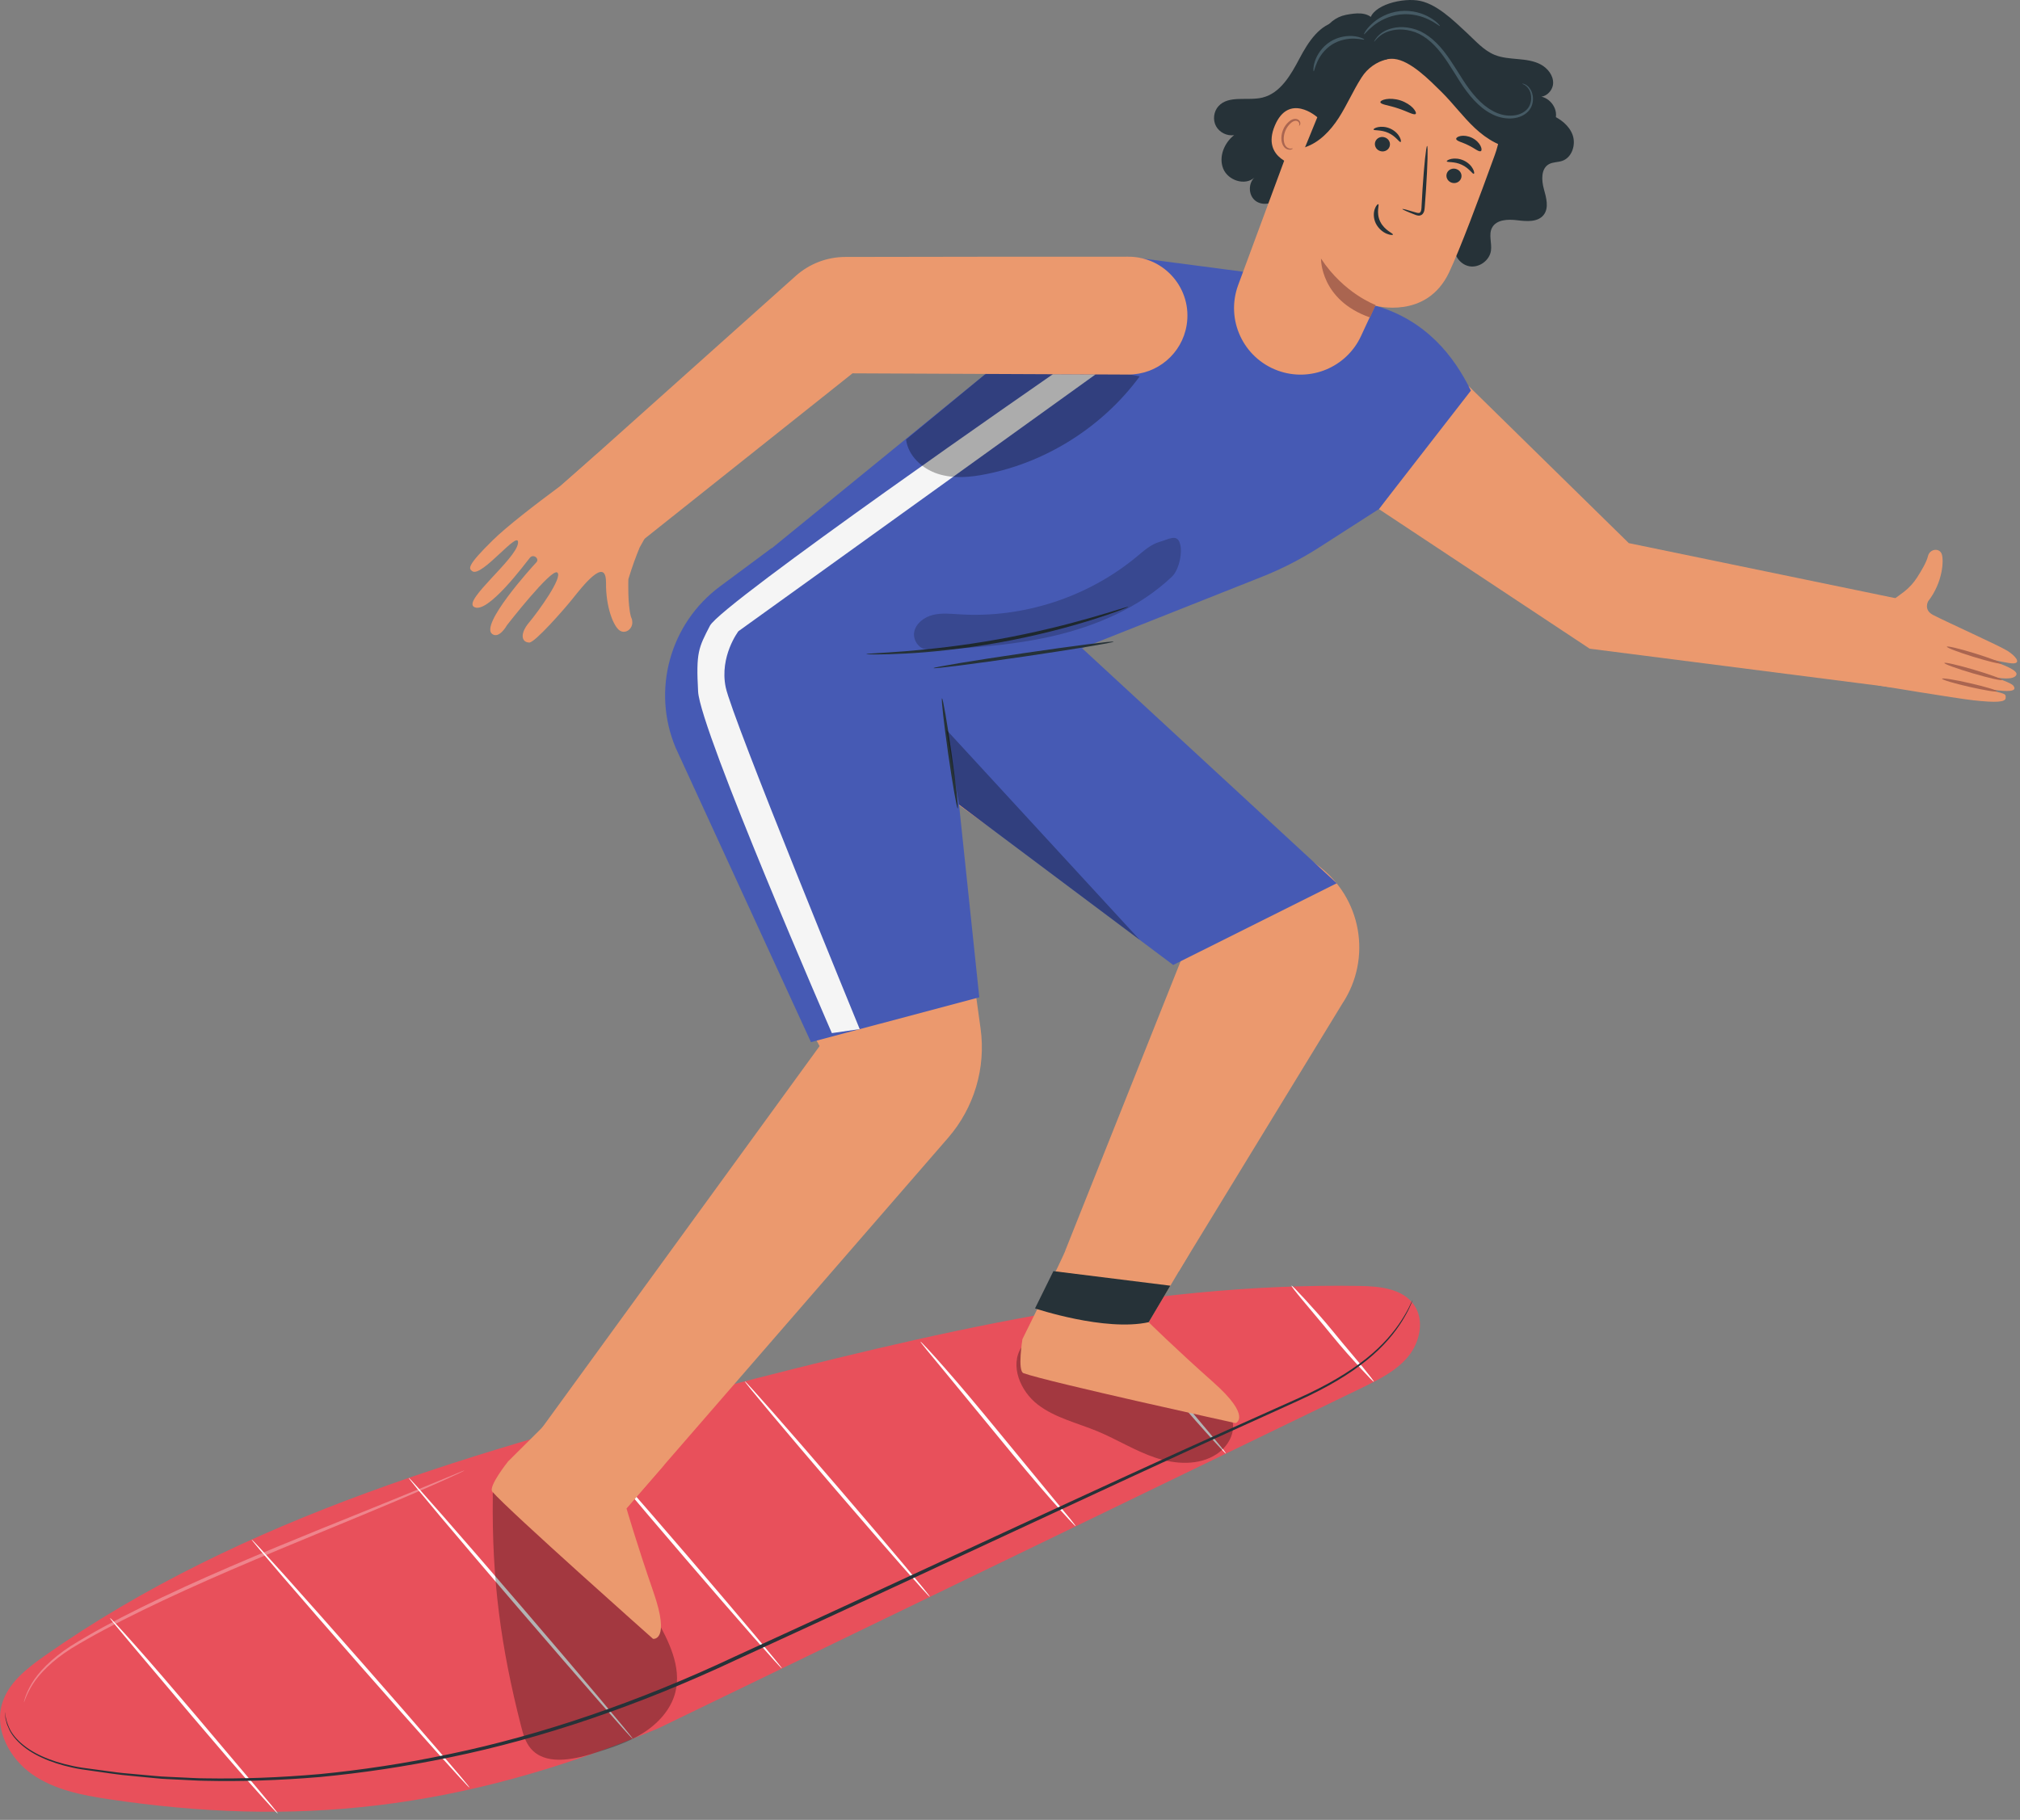 <?xml version="1.0" encoding="UTF-8"?> <svg xmlns="http://www.w3.org/2000/svg" width="263" height="237" viewBox="0 0 263 237" fill="none"><rect x="0" y="0" width="263" height="237" fill="#808080" stroke="none"/><path d="M85.698 225.082C59.736 235.906 38.156 237.895 14.132 234.304C10.65 233.782 7.076 233.082 4.194 231.067C1.311 229.053 -0.704 225.386 0.232 221.997C0.99 219.232 3.435 217.31 5.778 215.658C31.606 197.501 62.72 188.743 93.285 180.836C120.748 173.721 148.701 166.986 177.066 167.467C179.654 167.509 182.621 167.812 184.105 169.937C185.495 171.926 184.88 174.792 183.338 176.663C181.795 178.535 179.544 179.647 177.361 180.71C146.804 195.495 116.247 210.289 85.698 225.082Z" fill="#E8505B"></path><g opacity="0.3"><path d="M60.469 191.499C60.477 191.516 60.266 191.617 59.87 191.811C59.432 192.013 58.859 192.283 58.125 192.62C56.608 193.312 54.399 194.273 51.651 195.436C46.172 197.771 38.527 200.822 30.181 204.405C21.845 208.004 14.401 211.561 9.335 214.647C6.823 216.223 5.12 217.968 4.244 219.367C3.367 220.775 3.173 221.694 3.114 221.677C3.114 221.677 3.249 220.741 4.101 219.283C4.943 217.833 6.655 216.012 9.175 214.385C14.241 211.199 21.668 207.6 30.021 204C38.375 200.409 46.037 197.408 51.55 195.149C54.273 194.028 56.49 193.118 58.075 192.46C58.816 192.157 59.407 191.912 59.845 191.727C60.241 191.558 60.46 191.482 60.469 191.499Z" fill="white"></path></g><path d="M36.167 236.167C36.141 236.184 35.813 235.855 35.239 235.232C34.658 234.608 33.84 233.697 32.828 232.559C30.814 230.292 28.074 227.114 25.082 223.582C22.115 220.075 19.442 216.897 17.428 214.52C16.492 213.399 15.717 212.472 15.127 211.764C14.587 211.106 14.3 210.735 14.326 210.719C14.351 210.702 14.68 211.03 15.253 211.654C15.835 212.278 16.652 213.188 17.664 214.326C19.678 216.594 22.418 219.772 25.411 223.304C28.369 226.81 31.05 229.988 33.056 232.357C33.992 233.478 34.767 234.405 35.357 235.114C35.897 235.771 36.184 236.142 36.167 236.167Z" fill="white"></path><path d="M61.127 232.795C61.034 232.88 54.611 225.706 46.78 216.788C38.949 207.861 32.677 200.569 32.762 200.494C32.854 200.418 39.278 207.583 47.109 216.501C54.948 225.42 61.22 232.72 61.127 232.795Z" fill="white"></path><path d="M82.377 226.44C82.284 226.515 75.684 218.971 67.625 209.589C59.567 200.207 53.118 192.536 53.211 192.452C53.304 192.376 59.904 199.912 67.963 209.302C76.021 218.693 82.47 226.364 82.377 226.44Z" fill="white"></path><path d="M101.799 217.277C101.706 217.353 96.083 210.955 89.239 202.98C82.394 195.006 76.923 188.481 77.016 188.397C77.109 188.321 82.731 194.719 89.576 202.694C96.412 210.676 101.891 217.201 101.799 217.277Z" fill="white"></path><path d="M121.069 207.954C120.976 208.03 115.505 201.809 108.854 194.062C102.203 186.307 96.885 179.959 96.969 179.883C97.061 179.808 102.532 186.02 109.183 193.775C115.842 201.522 121.161 207.869 121.069 207.954Z" fill="white"></path><path d="M140.052 198.757C140.027 198.774 139.715 198.462 139.175 197.88C138.636 197.299 137.86 196.439 136.925 195.377C135.045 193.244 132.516 190.235 129.776 186.88C127.045 183.567 124.584 180.566 122.729 178.307C121.861 177.262 121.145 176.394 120.588 175.711C120.091 175.095 119.821 174.741 119.846 174.725C119.872 174.708 120.175 175.02 120.723 175.601C121.263 176.183 122.038 177.034 122.974 178.105C124.853 180.237 127.382 183.247 130.13 186.602C132.853 189.915 135.323 192.915 137.177 195.175C138.046 196.22 138.762 197.088 139.319 197.771C139.807 198.386 140.077 198.74 140.052 198.757Z" fill="white"></path><path d="M159.617 189.291C159.592 189.308 159.33 189.055 158.883 188.574C158.428 188.094 157.788 187.394 157.004 186.518C155.427 184.764 153.295 182.311 150.977 179.555C148.692 176.84 146.635 174.387 145.051 172.516C144.343 171.665 143.752 170.948 143.272 170.367C142.859 169.852 142.64 169.557 142.665 169.54C142.69 169.524 142.952 169.776 143.398 170.257C143.854 170.737 144.494 171.437 145.278 172.314C146.855 174.067 148.987 176.52 151.305 179.277C153.59 181.991 155.647 184.444 157.231 186.315C157.939 187.167 158.529 187.883 159.01 188.465C159.423 188.979 159.634 189.274 159.617 189.291Z" fill="white"></path><path d="M178.878 179.942C178.836 179.985 178.187 179.327 177.176 178.223C176.173 177.119 174.782 175.601 173.34 173.823C171.916 172.061 170.558 170.501 169.614 169.347C168.662 168.2 168.097 167.467 168.148 167.425C168.19 167.382 168.839 168.04 169.85 169.144C170.854 170.249 172.244 171.766 173.686 173.544C175.11 175.306 176.468 176.857 177.412 178.012C178.356 179.175 178.921 179.909 178.878 179.942Z" fill="white"></path><g opacity="0.3"><path d="M132.997 175.441C131.437 177.827 132.853 181.182 135.121 182.918C137.38 184.655 140.263 185.304 142.901 186.399C145.447 187.462 147.807 188.954 150.42 189.83C153.034 190.707 156.085 190.884 158.395 189.375C159.878 188.406 160.941 186.551 160.409 184.865C159.921 183.331 158.344 182.454 156.886 181.772C150.117 178.594 142.977 176.225 135.652 174.733" fill="black"></path></g><g opacity="0.3"><path d="M64.161 194.939C64.034 205.636 65.181 214.394 67.836 224.762C68.097 225.799 68.401 226.861 69.083 227.679C70.93 229.879 74.419 229.221 77.167 228.37C79.401 227.679 81.669 226.971 83.658 225.732C85.647 224.492 87.359 222.646 87.932 220.379C88.766 217.049 87.055 213.669 85.369 210.685C81.939 204.624 78.263 198.53 72.995 193.978C71.486 192.671 69.69 191.449 67.693 191.491C65.695 191.533 63.68 193.438 64.245 195.36" fill="black"></path></g><path d="M183.944 169.262C183.944 169.262 183.885 169.431 183.75 169.743C183.616 170.063 183.422 170.535 183.084 171.125C182.444 172.305 181.348 174 179.494 175.778C177.647 177.565 175.06 179.386 171.831 181.055C170.221 181.898 168.442 182.682 166.571 183.533C164.7 184.385 162.719 185.278 160.637 186.222C143.997 193.758 121.187 204.557 95.839 216.164C83.212 222.098 70.534 226.397 58.682 228.834C52.764 230.073 47.066 230.899 41.713 231.413C36.352 231.868 31.345 232.012 26.768 231.91C25.621 231.902 24.509 231.809 23.421 231.767C22.334 231.7 21.271 231.691 20.252 231.573C19.223 231.472 18.229 231.379 17.267 231.287C16.298 231.202 15.371 231.101 14.469 230.966C13.567 230.84 12.699 230.713 11.864 230.595C11.03 230.486 10.22 230.368 9.462 230.199C7.936 229.87 6.57 229.424 5.407 228.876C3.064 227.805 1.589 226.271 1.1 224.998C1.032 224.846 0.973 224.695 0.914 224.56C0.881 224.417 0.838 224.282 0.805 224.155C0.729 223.911 0.695 223.7 0.687 223.523C0.653 223.177 0.645 223 0.645 223C0.704 222.983 0.628 223.734 1.176 224.956C1.69 226.195 3.157 227.679 5.475 228.716C6.629 229.247 7.987 229.668 9.504 229.988C10.263 230.157 11.063 230.258 11.898 230.368C12.732 230.477 13.601 230.595 14.494 230.713C15.388 230.848 16.323 230.941 17.284 231.017C18.245 231.101 19.24 231.194 20.268 231.287C21.288 231.396 22.351 231.396 23.43 231.464C24.517 231.506 25.621 231.59 26.768 231.59C31.328 231.666 36.327 231.506 41.671 231.034C47.007 230.511 52.688 229.668 58.589 228.421C70.407 225.968 83.043 221.677 95.645 215.743C120.984 204.144 143.828 193.387 160.502 185.919C162.584 184.983 164.573 184.098 166.445 183.255C168.324 182.412 170.103 181.645 171.713 180.811C174.942 179.167 177.521 177.38 179.375 175.626C181.23 173.882 182.351 172.213 183.009 171.058C183.354 170.476 183.565 170.012 183.708 169.701C183.86 169.414 183.944 169.262 183.944 169.262Z" fill="#263238"></path><path d="M98.951 72.651C97.214 74.793 87.394 79.252 87.545 90.016C87.697 100.781 106.706 136.235 106.706 136.235L70.248 186.382L81.569 196.43L123.447 148.171C126.835 144.26 128.378 139.076 127.67 133.951L123.759 105.703L98.951 72.651Z" fill="#EB996E"></path><path d="M72.052 184.452C71.554 184.941 66.151 190.319 66.151 190.319C66.151 190.319 63.529 193.606 64.103 194.264C66.378 196.869 85.025 213.424 85.025 213.424C85.025 213.424 87.309 213.778 85.092 207.372C82.875 200.965 81.568 196.43 81.568 196.43L86.457 190.791L72.052 184.452Z" fill="#EB996E"></path><path d="M191.194 50.254L212.066 70.73L248.22 78.198L246.146 89.494L206.974 84.478L179.536 66.304L191.194 50.254Z" fill="#EB996E"></path><path d="M245.876 78.518C246.458 78.131 247.132 77.659 247.908 77.06C248.565 76.546 249.139 75.922 249.594 75.214C250.15 74.354 250.841 73.183 251.018 72.424C251.246 71.48 252.468 71.311 252.797 72.12C253.117 72.938 252.949 75.855 251.044 78.299C251.044 78.299 250.395 79.429 251.701 80.095C253.598 81.073 260.333 84.099 261.395 84.773C262.339 85.372 263.207 86.349 262.137 86.392C261.058 86.434 255.376 84.9 255.376 84.9C255.376 84.9 262.862 86.763 262.541 87.841C262.322 88.583 260.223 88.701 255.402 86.973C255.402 86.973 261.555 88.558 262.128 89.291C263.427 90.952 256 89.123 256 89.123C261.193 90.455 261.167 90.168 261.134 90.901C261.108 91.449 259.895 91.517 256.986 91.205C254.635 90.944 244.511 89.258 244.511 89.258" fill="#EB996E"></path><path d="M252.856 88.389C252.822 88.516 254.399 88.996 256.38 89.443C258.36 89.898 259.987 90.16 260.004 90.025C260.029 89.89 258.453 89.418 256.481 88.971C254.517 88.516 252.89 88.254 252.856 88.389Z" fill="#AA6550"></path><path d="M253.151 86.341C253.109 86.468 254.761 87.066 256.835 87.681C258.909 88.288 260.62 88.684 260.662 88.55C260.704 88.423 259.052 87.825 256.978 87.209C254.904 86.602 253.193 86.206 253.151 86.341Z" fill="#AA6550"></path><path d="M253.479 84.217C253.437 84.343 254.988 84.942 256.944 85.54C258.9 86.147 260.518 86.527 260.552 86.4C260.594 86.274 259.043 85.675 257.087 85.077C255.132 84.47 253.513 84.091 253.479 84.217Z" fill="#AA6550"></path><path d="M122.746 103.267C123.345 103.992 153.716 125.184 153.716 125.184L138.695 162.864L153.472 165.578L174.765 130.705C178.684 124.796 177.268 116.847 171.536 112.666L135.694 86.467L121.971 100.924" fill="#EB996E"></path><path d="M138.703 162.864C138.509 163.53 133.122 174.387 133.122 174.387C133.122 174.387 132.44 178.535 133.266 178.83C136.52 179.993 160.881 185.329 160.881 185.329C160.881 185.329 163.047 184.52 157.981 180.018C152.915 175.517 149.56 172.196 149.56 172.196L154.887 163.201L138.703 162.864Z" fill="#EB996E"></path><path d="M134.758 170.392C134.758 170.392 143.862 173.443 149.56 172.187L152.375 167.433L137.152 165.536L134.758 170.392Z" fill="#263238"></path><path d="M146.939 33.429C145.987 34.314 98.95 72.652 98.95 72.652C98.95 72.652 104.387 93.169 135.711 86.459L164.245 75.138C166.884 74.093 169.412 72.795 171.798 71.261L179.528 66.296L191.506 50.87C189.331 46.419 185.698 41.707 179.039 39.793L162.551 35.477L146.939 33.429Z" fill="#465AB4"></path><path d="M105.584 135.713L87.975 97.392C84.822 89.898 87.208 81.216 93.74 76.369L100.442 71.396L140.878 84.411L174.04 115.027L152.747 125.665L124.862 104.777L127.501 129.88L105.584 135.713Z" fill="#465AB4"></path><path d="M108.307 134.541C108.307 134.541 91.17 95.167 90.892 90.058C90.613 84.95 90.942 84.377 92.434 81.486C93.935 78.594 137.085 48.729 137.085 48.729L142.657 48.745L96.143 82.202C96.143 82.202 93.656 85.456 94.483 89.494C95.309 93.523 111.932 134.018 111.932 134.018L108.307 134.541Z" fill="#F5F5F5"></path><path d="M122.645 90.944C122.763 90.927 123.32 94.121 123.884 98.083C124.449 102.045 124.812 105.265 124.694 105.282C124.576 105.299 124.019 102.104 123.446 98.142C122.89 94.189 122.527 90.96 122.645 90.944Z" fill="#263238"></path><path d="M146.905 79.024C146.914 79.049 146.467 79.235 145.641 79.547C144.815 79.859 143.609 80.272 142.1 80.744C139.091 81.688 134.876 82.809 130.131 83.669C125.393 84.52 121.044 84.95 117.891 85.11C116.315 85.195 115.042 85.228 114.157 85.228C113.271 85.228 112.791 85.211 112.791 85.186C112.791 85.152 113.28 85.11 114.157 85.06C115.033 85.009 116.306 84.925 117.874 84.807C121.01 84.562 125.334 84.09 130.055 83.239C134.775 82.388 138.99 81.317 142.008 80.449C143.517 80.019 144.739 79.648 145.582 79.387C146.425 79.125 146.897 78.999 146.905 79.024Z" fill="#263238"></path><path d="M144.992 83.568C145.009 83.686 139.774 84.554 133.3 85.507C126.826 86.459 121.558 87.125 121.541 87.007C121.524 86.889 126.759 86.021 133.233 85.068C139.715 84.116 144.975 83.441 144.992 83.568Z" fill="#263238"></path><g opacity="0.3"><path d="M117.967 57.234C118.237 59.367 120.066 61.053 122.114 61.71C124.162 62.368 126.379 62.157 128.478 61.727C136.377 60.134 143.618 55.506 148.389 49.015C141.62 47.734 134.48 45.964 128.2 48.796L117.967 57.234Z" fill="black"></path></g><path opacity="0.3" d="M123.235 95.057L148.389 122.394L124.862 104.768L123.235 95.057Z" fill="black"></path><g opacity="0.2"><path d="M120.951 84.546C119.813 84.765 118.802 83.433 119.029 82.295C119.257 81.157 120.344 80.356 121.474 80.078C122.603 79.8 123.784 79.935 124.947 80.002C133.225 80.525 141.663 77.768 148.035 72.466C148.946 71.708 149.856 70.882 150.994 70.561C152.132 70.241 153.169 69.541 153.582 70.645C154.037 71.851 153.514 74.211 152.587 75.096C148.347 79.117 142.775 81.519 137.085 82.835C131.387 84.15 125.512 84.445 119.678 84.74" fill="black"></path></g><path d="M174.242 2.771C171.84 3.108 170.331 5.46 169.201 7.601C168.072 9.742 166.715 12.136 164.363 12.709C162.424 13.173 159.98 12.355 158.639 13.83C158.015 14.522 157.881 15.617 158.327 16.435C158.774 17.253 159.76 17.742 160.679 17.598C159.381 18.61 158.639 20.448 159.263 21.973C159.887 23.499 162.095 24.232 163.318 23.128C162.534 23.878 162.534 25.294 163.326 26.036C164.118 26.778 165.535 26.694 166.226 25.859" fill="#263238"></path><path d="M189.382 31.802C189.112 33.058 190.039 34.449 191.312 34.677C192.577 34.904 193.934 33.926 194.119 32.654C194.262 31.659 193.79 30.563 194.254 29.669C194.819 28.582 196.328 28.532 197.541 28.683C198.755 28.835 200.205 28.953 200.972 28C201.706 27.073 201.318 25.741 201.006 24.603C200.694 23.465 200.627 21.973 201.647 21.392C202.169 21.088 202.827 21.147 203.392 20.953C204.656 20.523 205.195 18.88 204.766 17.615C204.327 16.351 203.164 15.466 201.933 14.951C200.703 14.437 199.371 14.227 198.081 13.847C193.849 12.608 190.208 9.514 188.303 5.544" fill="#263238"></path><path d="M170.694 11.479L161.211 37.113C159.542 41.623 161.86 46.621 166.378 48.265C170.601 49.799 175.296 47.852 177.193 43.78C178.204 41.606 179.039 39.802 179.039 39.802C179.039 39.802 185.74 41.681 188.674 35.461C190.09 32.451 192.509 26.019 194.625 20.169C196.901 13.889 193.959 6.918 187.89 4.145L187.283 3.867C180.607 1.279 173.105 4.718 170.694 11.479Z" fill="#EB996E"></path><path d="M179.098 39.717C179.098 39.717 174.993 38.234 171.992 33.673C171.992 33.673 171.866 39.06 178.373 41.344L179.098 39.717Z" fill="#AA6550"></path><path d="M190.217 23.263C190.015 23.743 189.45 23.971 188.944 23.769C188.438 23.566 188.194 23.018 188.388 22.538C188.59 22.057 189.155 21.83 189.661 22.032C190.175 22.235 190.419 22.782 190.217 23.263Z" fill="#263238"></path><path d="M191.886 22.631C191.726 22.698 191.271 21.889 190.31 21.451C189.357 21.004 188.422 21.172 188.371 21.012C188.346 20.936 188.557 20.776 188.961 20.692C189.366 20.608 189.981 20.624 190.58 20.903C191.178 21.181 191.583 21.628 191.768 21.99C191.962 22.344 191.971 22.605 191.886 22.631Z" fill="#263238"></path><path d="M180.902 19.141C180.7 19.621 180.135 19.849 179.63 19.647C179.124 19.453 178.879 18.896 179.073 18.416C179.276 17.935 179.84 17.708 180.346 17.91C180.852 18.104 181.105 18.66 180.902 19.141Z" fill="#263238"></path><path d="M182.352 18.492C182.192 18.559 181.737 17.75 180.776 17.312C179.823 16.865 178.888 17.033 178.837 16.873C178.812 16.797 179.014 16.637 179.427 16.553C179.832 16.469 180.447 16.485 181.046 16.764C181.644 17.042 182.049 17.489 182.234 17.851C182.428 18.214 182.428 18.466 182.352 18.492Z" fill="#263238"></path><path d="M182.589 27.225C182.606 27.166 183.255 27.334 184.283 27.655C184.544 27.739 184.797 27.798 184.915 27.646C185.05 27.494 185.075 27.183 185.084 26.845C185.126 26.146 185.168 25.412 185.21 24.645C185.413 21.518 185.682 18.997 185.809 19.006C185.935 19.014 185.868 21.552 185.665 24.679C185.606 25.446 185.556 26.179 185.505 26.879C185.472 27.199 185.488 27.587 185.193 27.899C185.042 28.051 184.806 28.101 184.629 28.076C184.452 28.051 184.308 27.992 184.182 27.941C183.17 27.553 182.563 27.275 182.589 27.225Z" fill="#263238"></path><path d="M179.452 26.593C179.613 26.652 179.141 27.697 179.697 28.852C180.253 30.006 181.417 30.394 181.358 30.546C181.341 30.622 181.02 30.639 180.54 30.436C180.068 30.243 179.469 29.787 179.124 29.088C178.787 28.388 178.829 27.672 178.989 27.225C179.149 26.761 179.385 26.559 179.452 26.593Z" fill="#263238"></path><path d="M184.317 14.834C184.106 15.053 183.195 14.488 182.007 14.108C180.827 13.704 179.765 13.62 179.722 13.316C179.706 13.173 179.975 12.996 180.464 12.912C180.945 12.827 181.636 12.852 182.344 13.08C183.052 13.316 183.625 13.704 183.962 14.058C184.3 14.429 184.418 14.732 184.317 14.834Z" fill="#263238"></path><path d="M192.804 19.68C192.535 19.824 191.978 19.293 191.186 18.922C190.41 18.517 189.643 18.399 189.593 18.096C189.576 17.952 189.778 17.784 190.174 17.708C190.562 17.632 191.119 17.691 191.658 17.952C192.198 18.222 192.585 18.635 192.754 18.981C192.939 19.343 192.931 19.613 192.804 19.68Z" fill="#263238"></path><path d="M180.623 7.711C180.606 7.711 180.59 7.719 180.573 7.719C179.216 8.048 178.035 8.891 177.285 10.071C177.26 10.113 177.235 10.155 177.209 10.189C176.147 11.866 175.363 13.696 174.293 15.365C173.214 17.025 171.772 18.559 169.893 19.183C169.117 19.445 168.004 19.352 167.827 18.559C167.76 18.247 167.869 17.936 167.979 17.641C169.614 13.173 170.179 8.815 172.244 4.314C172.809 3.091 173.913 2.198 175.237 1.936C176.493 1.692 177.96 1.515 178.786 2.493C179.612 3.471 180.067 6.05 180.505 7.255" fill="#263238"></path><path d="M171.511 15.272C171.427 15.179 167.794 12.035 165.973 16.376C164.161 20.717 168.89 21.645 168.949 21.526C169.016 21.409 171.511 15.272 171.511 15.272Z" fill="#EB996E"></path><path d="M168.316 19.326C168.299 19.301 168.215 19.352 168.063 19.352C167.912 19.36 167.684 19.31 167.49 19.124C167.102 18.762 167.018 17.877 167.33 17.084C167.482 16.688 167.726 16.343 167.996 16.09C168.257 15.828 168.561 15.693 168.805 15.744C169.058 15.786 169.159 15.997 169.168 16.14C169.176 16.284 169.109 16.359 169.134 16.376C169.142 16.393 169.26 16.343 169.294 16.149C169.311 16.056 169.303 15.929 169.235 15.803C169.168 15.677 169.033 15.567 168.864 15.516C168.519 15.398 168.089 15.584 167.794 15.862C167.482 16.132 167.195 16.511 167.027 16.966C166.689 17.851 166.791 18.863 167.347 19.301C167.617 19.512 167.912 19.52 168.089 19.478C168.266 19.428 168.325 19.343 168.316 19.326Z" fill="#AA6550"></path><path d="M178.339 3.083C178.07 0.891 182.074 -0.255 184.493 0.048C186.912 0.343 189.222 2.644 191.009 4.305C192.139 5.35 193.175 6.564 194.6 7.146C195.552 7.534 196.606 7.601 197.626 7.694C198.655 7.786 199.708 7.913 200.61 8.402C201.512 8.891 202.254 9.826 202.212 10.855C202.17 11.883 201.124 12.844 200.13 12.549C201.613 12.44 202.937 14.075 202.515 15.499C202.094 16.924 200.104 17.59 198.916 16.696C199.734 16.511 200.324 17.7 199.902 18.424C199.481 19.149 198.537 19.385 197.702 19.377C195.561 19.343 193.597 18.146 192.029 16.68C190.461 15.213 189.197 13.468 187.671 11.959C186.145 10.459 183.625 7.862 181.492 7.668C179.924 7.525 178.238 8.731 177.631 8.022C177.05 7.34 176.94 6.353 177.151 5.477C177.362 4.617 177.851 3.841 178.339 3.083Z" fill="#263238"></path><path d="M198.182 10.889C198.157 10.88 198.696 10.855 199.185 11.521C199.421 11.841 199.59 12.322 199.59 12.886C199.59 13.443 199.404 14.126 198.848 14.623C197.769 15.634 195.788 15.693 194.17 14.817C192.509 13.965 191.186 12.355 190.073 10.619C188.96 8.865 187.983 7.154 186.743 5.898C186.136 5.274 185.462 4.76 184.771 4.415C184.08 4.077 183.363 3.909 182.706 3.858C181.382 3.757 180.329 4.17 179.747 4.617C179.157 5.064 178.955 5.452 178.912 5.418C178.895 5.409 178.946 5.317 179.056 5.14C179.165 4.971 179.351 4.727 179.646 4.474C180.227 3.959 181.332 3.471 182.731 3.538C183.422 3.572 184.181 3.732 184.939 4.077C185.681 4.44 186.389 4.963 187.038 5.612C188.345 6.901 189.348 8.646 190.452 10.374C191.557 12.094 192.821 13.637 194.372 14.454C195.881 15.297 197.685 15.255 198.654 14.387C199.143 13.982 199.329 13.384 199.354 12.878C199.379 12.364 199.244 11.917 199.05 11.614C198.646 10.99 198.157 10.939 198.182 10.889Z" fill="#455A64"></path><path d="M187.477 3.386C187.426 3.445 186.963 3.007 186.061 2.569C185.176 2.122 183.81 1.717 182.31 1.886C180.809 2.054 179.562 2.737 178.794 3.361C178.019 3.985 177.648 4.507 177.589 4.465C177.547 4.44 177.825 3.841 178.592 3.125C179.342 2.408 180.649 1.624 182.259 1.447C183.869 1.27 185.319 1.759 186.204 2.299C187.114 2.838 187.511 3.361 187.477 3.386Z" fill="#455A64"></path><path d="M171.039 9.278C170.989 9.278 170.938 8.756 171.208 7.955C171.461 7.171 172.101 6.117 173.206 5.418C174.31 4.727 175.541 4.609 176.358 4.718C177.193 4.828 177.648 5.097 177.623 5.148C177.597 5.215 177.117 5.055 176.333 5.03C175.557 5.005 174.445 5.165 173.442 5.789C172.439 6.421 171.815 7.348 171.503 8.065C171.174 8.79 171.107 9.287 171.039 9.278Z" fill="#455A64"></path><path d="M84.282 69.507L83.287 71.286C82.841 72.356 82.326 73.73 81.812 75.425C81.804 75.61 81.711 78.662 82.133 80.263C82.158 80.339 82.183 80.432 82.217 80.491C82.293 80.643 82.31 80.794 82.318 80.946C82.419 81.873 81.458 82.615 80.691 82.118C79.899 81.604 78.862 79.1 78.904 75.88C78.904 75.829 78.896 75.779 78.896 75.728C78.845 72.458 75.743 76.487 74.58 77.937C73.425 79.387 69.632 83.694 68.915 83.677C67.861 83.652 67.684 82.497 68.873 81.081C70.078 79.648 73.332 75.147 72.557 74.556C71.79 73.975 65.999 81.427 65.999 81.427C65.999 81.427 65.012 83.231 64.093 82.573C62.433 81.393 69.168 73.933 69.826 73.242C70.281 72.761 69.463 72.087 68.999 72.626C68.519 73.191 63.385 80.204 61.683 79.016C60.376 78.105 67.162 72.829 67.44 70.763C67.71 68.698 62.694 75.307 61.48 74.379C61.025 74.034 60.739 73.714 64.161 70.35C65.956 68.58 69.707 65.689 72.953 63.286L77.749 59.088" fill="#EB996E"></path><path d="M154.5 42.331C155.258 37.669 151.659 33.437 146.939 33.429C136.048 33.42 117.848 33.446 110.068 33.463C107.674 33.463 105.373 34.348 103.586 35.949L72.759 63.522L81.29 72.255L110.995 48.619L146.888 48.779C150.673 48.788 153.901 46.056 154.5 42.331Z" fill="#EB996E"></path></svg> 